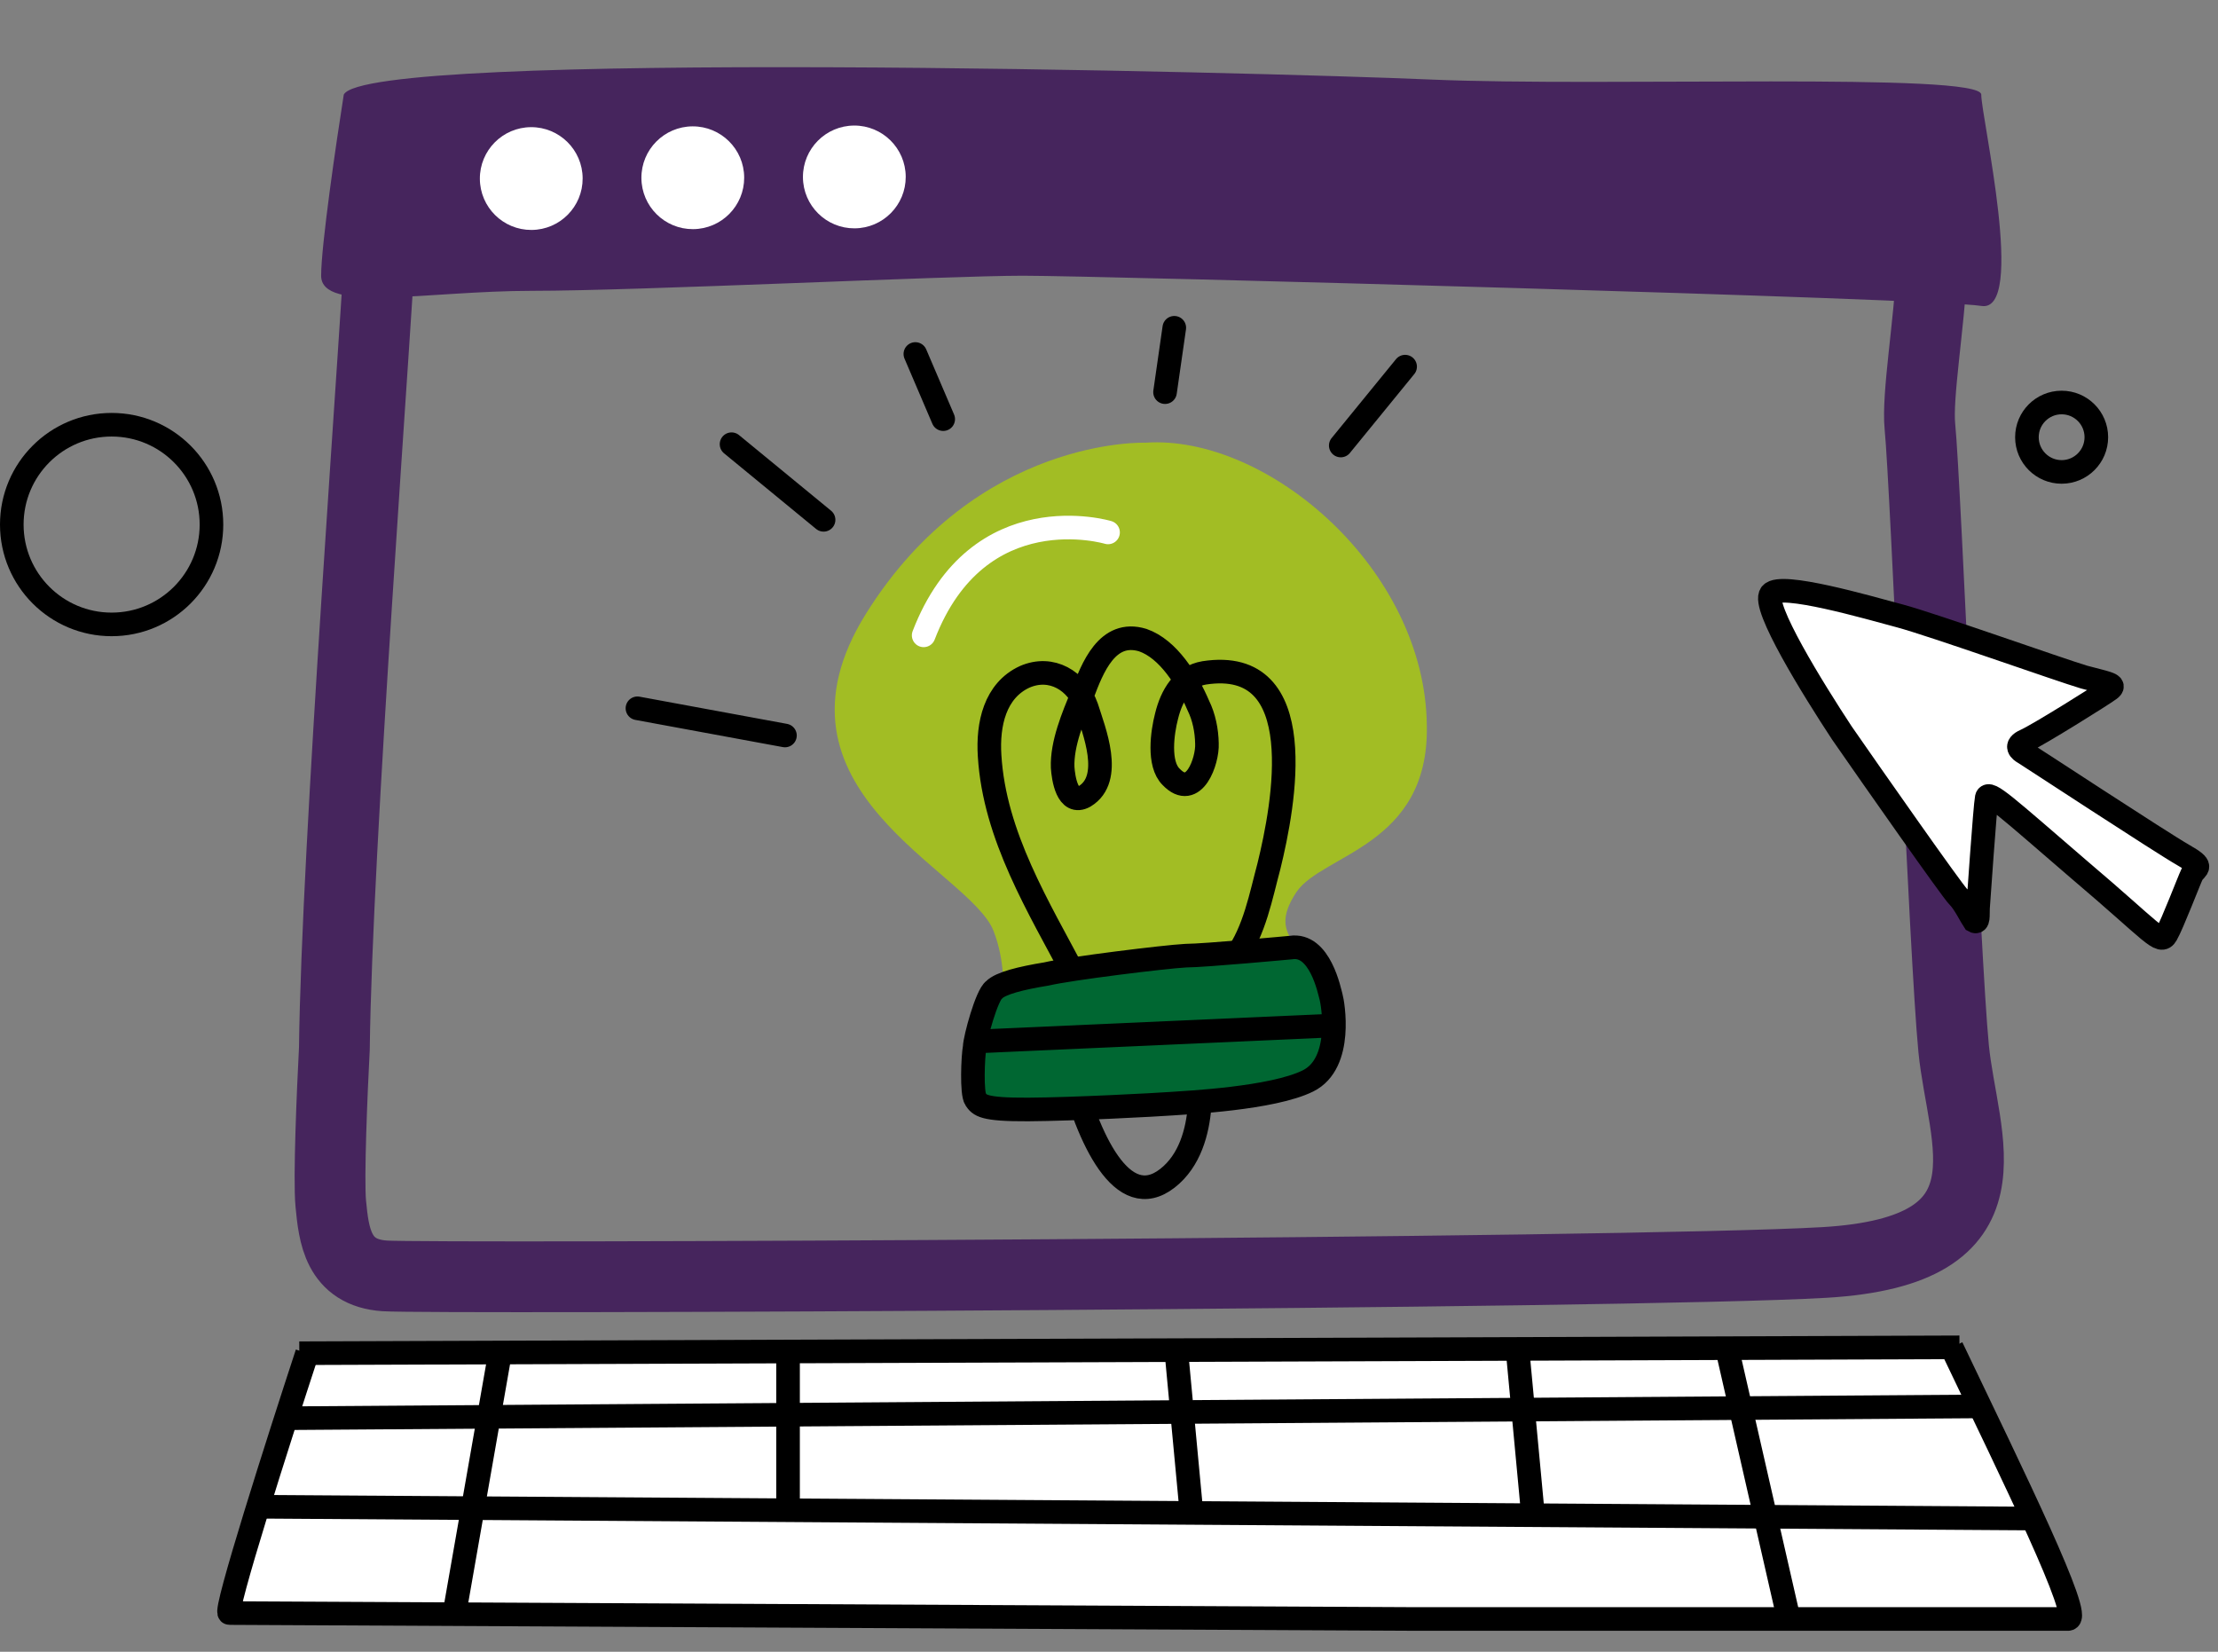 <svg width="94" height="70" viewBox="0 0 94 70" fill="none" xmlns="http://www.w3.org/2000/svg">
<rect x="0" y="0" width="94" height="70" fill="#808080" stroke="none"/>
<path d="M14.171 44.438C14.277 35.765 15.88 15.02 16.31 7.212C17.302 5.147 19.859 6.865 28.14 6.054C36.421 5.243 76.971 5.711 80.189 6.052C83.407 6.393 81.112 15.477 81.367 18.077C81.622 20.677 82.414 40.535 82.796 44.435C83.178 48.335 85.627 53.017 77.314 53.503C69.001 53.989 18.312 54.203 16.309 54.072C14.305 53.94 14.146 52.315 14.019 51.015C13.917 49.975 14.078 46.197 14.171 44.438Z" stroke="#46255D" stroke-width="3" stroke-linecap="round"/>
<path d="M13.61 11.685C13.61 10.406 14.249 6.036 14.569 4.01C15.529 2.091 53.266 3.051 60.621 3.37C67.977 3.69 83.967 3.051 83.967 4.01C83.967 4.97 85.886 13.284 83.967 12.965C82.049 12.645 46.55 11.685 43.352 11.685C40.154 11.685 27.042 12.325 22.564 12.325C18.087 12.325 13.61 13.284 13.61 11.685Z" fill="#46255D"/>
<circle cx="87.373" cy="18.529" r="1.471" stroke="black"/>
<circle cx="4.731" cy="22.231" r="4.231" stroke="black"/>
<path d="M50.765 44.954C50.765 44.954 51.396 48.436 49.477 49.934C47.557 51.432 46.106 48.231 45.334 45.218" stroke="black" stroke-miterlimit="10"/>
<path d="M48.542 18.762C48.542 18.762 41.412 18.488 36.714 25.987C32.017 33.485 41.109 36.878 42.108 39.455C43.106 42.031 41.721 44.093 43.994 43.826C46.267 43.559 54.219 44.044 55.098 41.985C55.977 39.926 53.486 39.998 54.947 37.8C56.048 36.189 60.559 35.852 60.47 30.766C60.413 24.115 53.714 18.401 48.542 18.762Z" fill="#A2BD24"/>
<path d="M45.571 41.381C44.018 38.436 42.147 35.429 41.94 32.03C41.853 30.692 42.166 29.266 43.425 28.685C44.558 28.19 45.648 28.843 46.049 29.967C46.362 30.964 47.201 33 45.966 33.75C45.233 34.158 45.065 32.969 45.036 32.523C44.997 31.524 45.484 30.353 45.87 29.437C46.295 28.308 46.922 26.669 48.431 27.128C49.516 27.504 50.322 28.817 50.785 29.899C51.026 30.386 51.141 30.959 51.151 31.512C51.185 32.234 50.601 33.937 49.632 32.922C49.072 32.373 49.261 31.033 49.439 30.352C49.656 29.459 50.129 28.67 51.035 28.516C55.612 27.811 54.411 34.129 53.779 36.703C53.441 37.959 53.171 39.448 52.366 40.557" stroke="black" stroke-miterlimit="10"/>
<path d="M54.704 40.158C54.704 40.158 51.073 40.497 50.248 40.501C49.361 40.549 45.372 41.038 44.34 41.278C43.265 41.453 42.402 41.671 42.132 41.949C41.818 42.163 41.321 43.993 41.307 44.376C41.23 44.801 41.172 46.331 41.345 46.585C41.519 46.839 41.649 47.03 43.573 47.019C45.498 47.009 49.047 46.819 49.66 46.773C50.272 46.727 53.928 46.559 55.437 45.807C56.947 45.054 56.479 42.486 56.412 42.252C56.344 42.019 55.949 39.96 54.704 40.158Z" fill="#006732" stroke="black" stroke-miterlimit="10"/>
<path d="M56.412 43.465L41.239 44.143" stroke="black" stroke-miterlimit="10"/>
<path d="M46.96 22.564C46.96 22.564 41.46 20.914 39.145 26.926" stroke="white" stroke-miterlimit="10" stroke-linecap="round" stroke-linejoin="round"/>
<path d="M33.267 31.17L27.015 30.017" stroke="black" stroke-linecap="round"/>
<path d="M49.375 16.619L49.767 13.891" stroke="black" stroke-linecap="round"/>
<path d="M56.822 18.881L59.55 15.538" stroke="black" stroke-linecap="round"/>
<path d="M34.904 22.03L31.003 18.825" stroke="black" stroke-linecap="round"/>
<path d="M39.974 17.763L38.793 15.002" stroke="black" stroke-linecap="round"/>
<circle cx="22.515" cy="7.567" r="2.178" transform="rotate(-0.281 22.515 7.567)" fill="white"/>
<circle cx="29.361" cy="7.533" r="2.178" transform="rotate(-0.281 29.361 7.533)" fill="white"/>
<circle cx="36.207" cy="7.499" r="2.178" transform="rotate(-0.281 36.207 7.499)" fill="white"/>
<path d="M9.706 68.292L13.224 57.099H43.925H82.622L88.059 68.612L79.104 68.292H29.534H9.706Z" fill="white"/>
<path d="M12.685 57.349L83.043 57.099" stroke="black"/>
<path d="M13.014 57.349C11.809 61.02 9.463 68.361 9.726 68.361C9.989 68.361 43.371 68.528 60.029 68.612C69.016 68.612 87.12 68.612 87.646 68.612C88.303 68.612 85.345 62.605 82.714 57.099" stroke="black"/>
<path d="M11.042 63.856L86.331 64.357" stroke="black"/>
<path d="M12.357 60.102L84.03 59.602" stroke="black"/>
<path d="M75.81 68.612L73.18 57.099" stroke="black"/>
<path d="M19.261 68.361L21.234 57.099" stroke="black"/>
<path d="M33.398 63.856V57.349" stroke="black"/>
<path d="M50.495 64.107L49.837 57.099" stroke="black"/>
<path d="M64.96 64.107L64.303 57.099" stroke="black"/>
<path d="M83.83 38.481C83.83 38.481 84.129 34.139 84.198 33.81C84.266 33.48 85 34.173 88.144 36.879C91.271 39.529 91.552 40.057 91.811 39.606C92.071 39.155 92.762 37.337 92.9 37.047C93.091 36.741 93.439 36.755 92.532 36.239C91.624 35.724 85.916 31.977 85.776 31.898C85.637 31.818 85.34 31.604 85.844 31.384C86.349 31.164 89.13 29.428 89.407 29.217C89.686 29.007 89.389 28.977 88.326 28.695C87.315 28.397 81.891 26.469 80.514 26.101C79.137 25.734 75.475 24.668 75.059 25.168C74.643 25.668 76.85 29.223 78.058 31.06C79.318 32.88 82.748 37.774 82.993 38.005C83.237 38.236 83.553 38.876 83.658 39.028C83.867 39.147 83.814 38.794 83.83 38.481Z" fill="white" stroke="black" stroke-miterlimit="10"/>
</svg>
